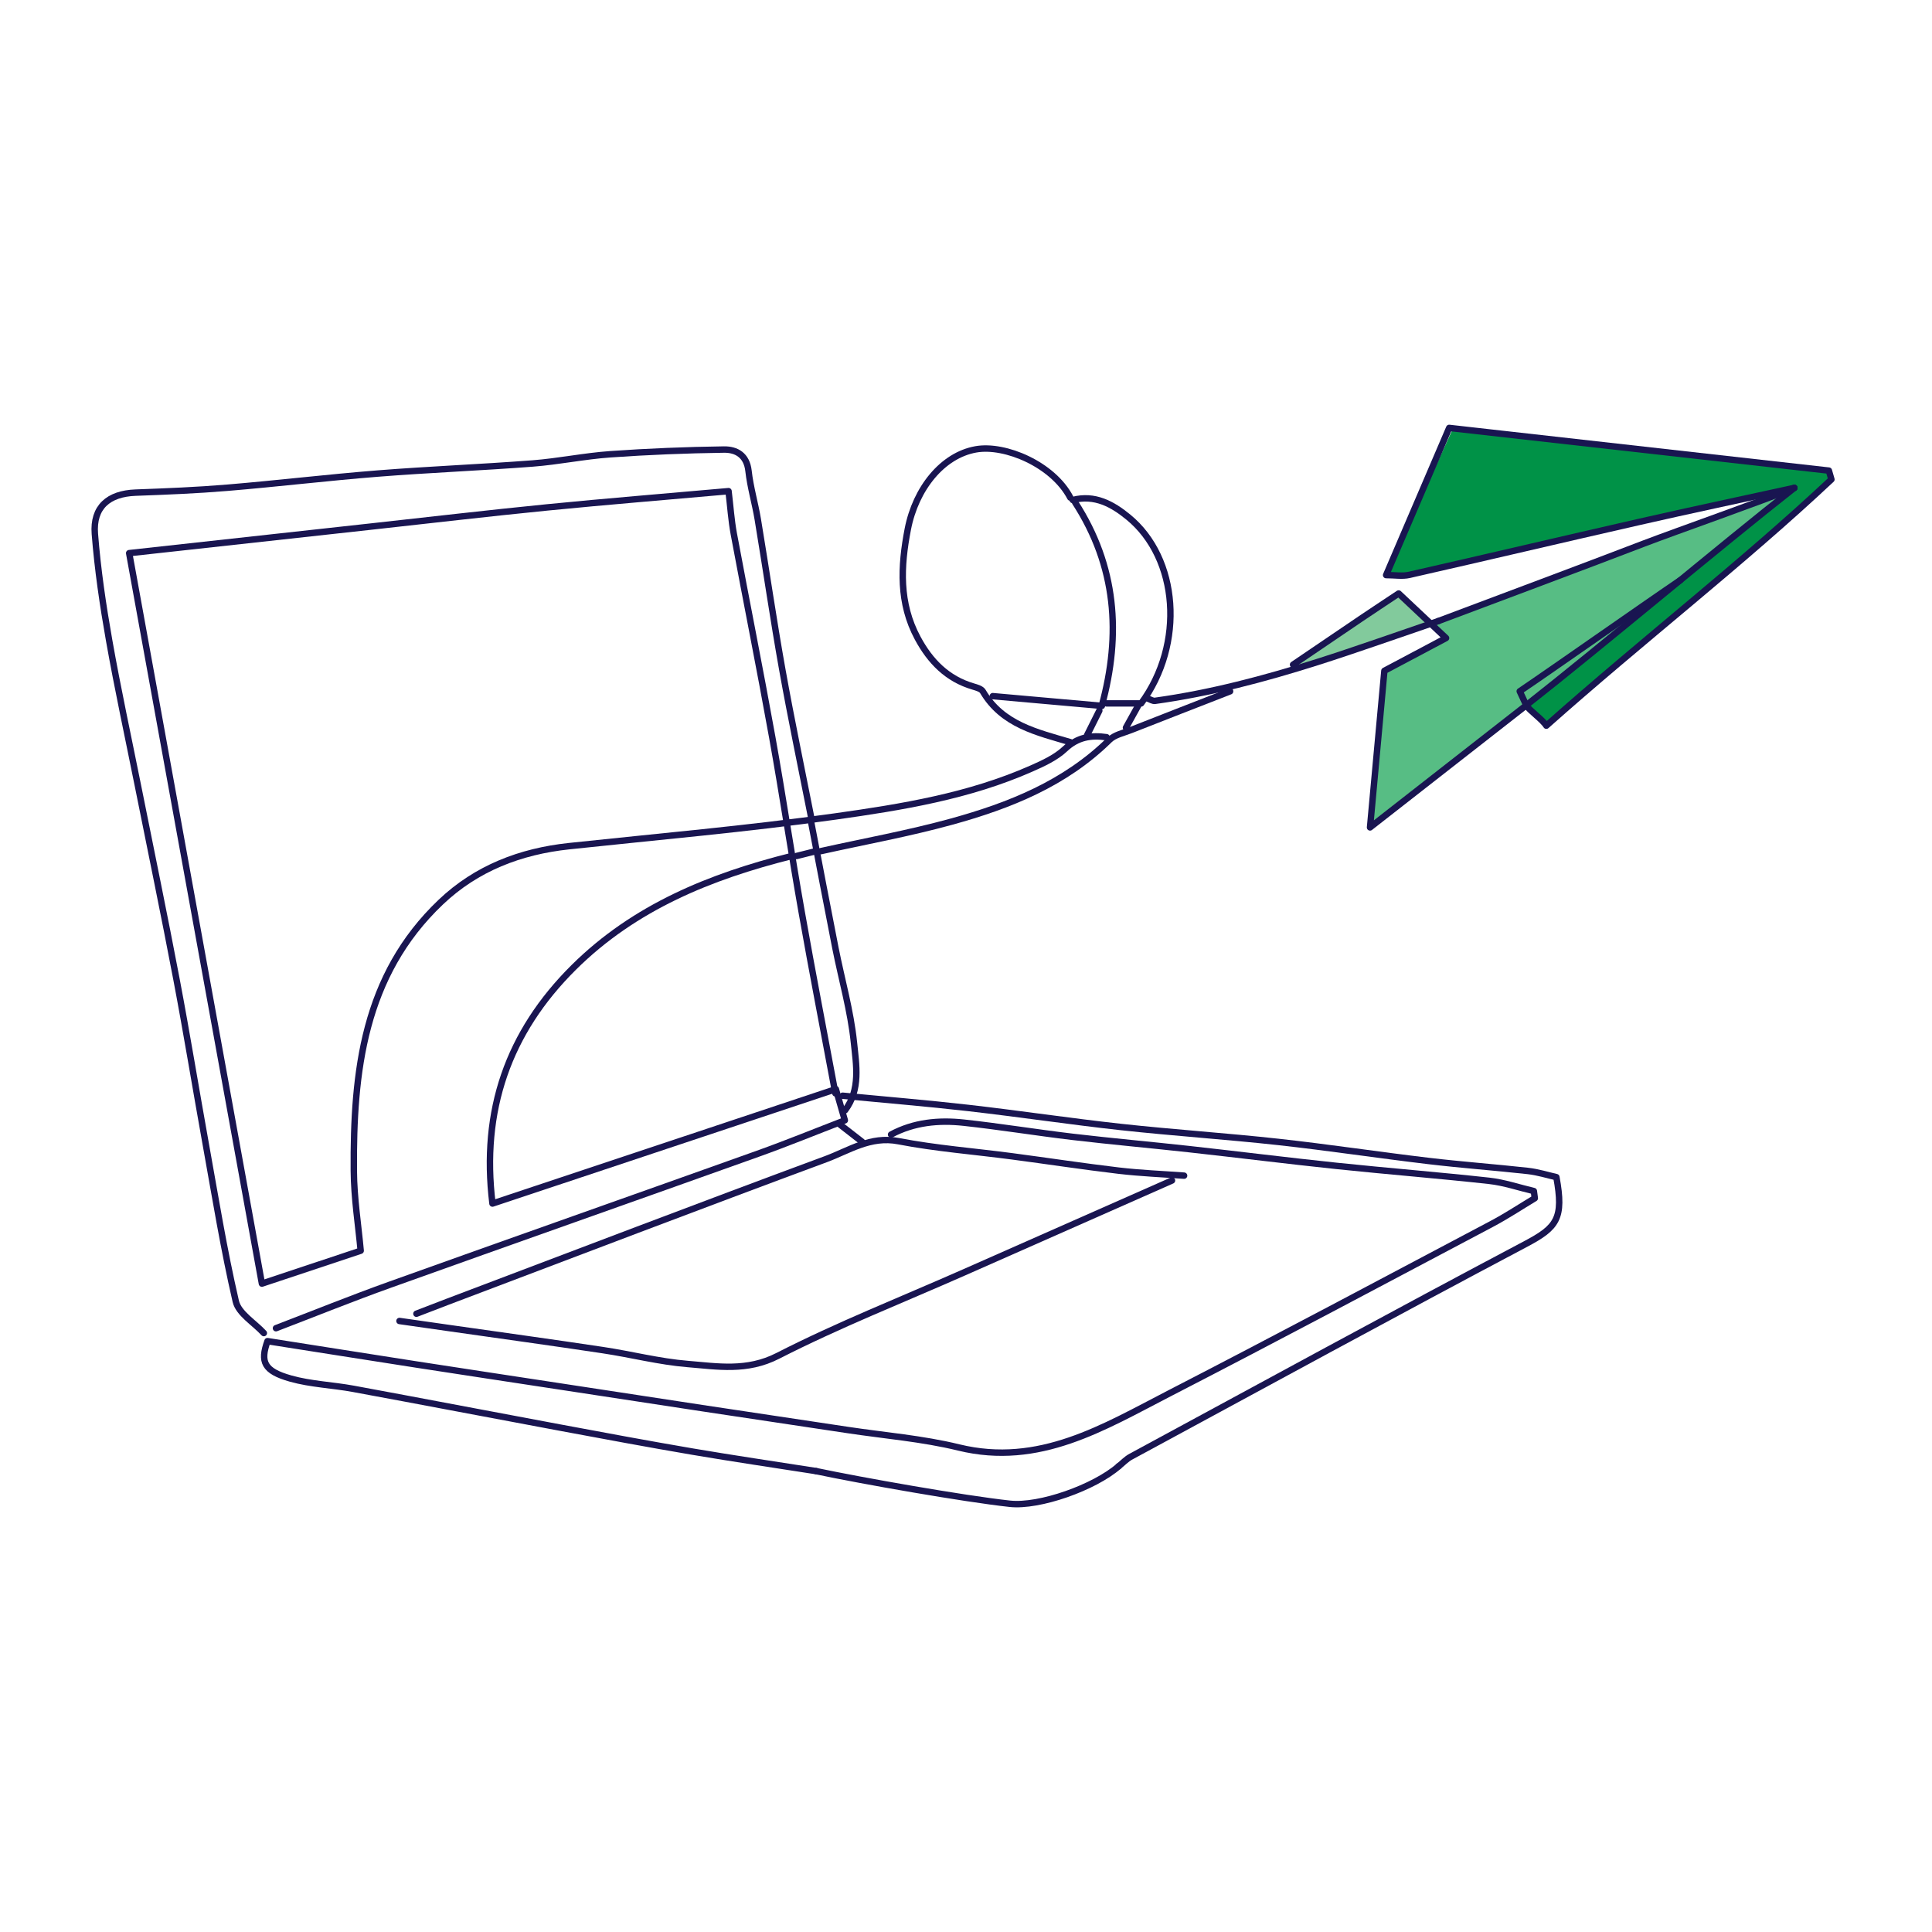 <?xml version="1.0" encoding="UTF-8"?>
<svg id="Layer_2" xmlns="http://www.w3.org/2000/svg" viewBox="0 0 601.84 601.84">
  <defs>
    <style>
      .cls-1, .cls-2 {
        fill: none;
      }

      .cls-2 {
        stroke: #191551;
        stroke-linecap: round;
        stroke-linejoin: round;
        stroke-width: 2px;
      }

      .cls-3 {
        fill: #57bd84;
      }

      .cls-4 {
        fill: #009247;
      }

      .cls-5 {
        fill: #82ca9c;
      }
    </style>
  </defs>
  <g id="Layer_1-2" data-name="Layer_1">
    <g id="software">
      <polygon class="cls-5" points="402.8 207.87 411.75 200.98 435.7 184.88 445.7 194.28 402.8 207.87"/>
      <polygon class="cls-4" points="431.79 179.14 437.53 179.14 557.4 152.61 475.22 219.71 481.7 226.05 570.52 149.34 569.72 146.59 452.7 133.29 431.79 179.14"/>
      <polygon class="cls-3" points="557.4 152.61 524.73 179.67 434.89 251.41 426.78 257.75 431.25 208.96 450.46 198.76 445.7 194.28 557.4 152.61"/>
      <g>
        <path class="cls-2" d="M260.23,340.58c-3.52-18.86-7.18-37.69-10.52-56.59-3.2-18.07-5.89-36.24-9.14-54.3-3.81-21.16-8.04-42.25-11.98-63.38-.79-4.25-1.07-8.6-1.64-13.31-19.29,1.72-37.9,3.22-56.48,5.06-18.38,1.82-36.72,3.98-55.07,5.99-24.9,2.73-49.8,5.48-75.16,8.26,13.77,75.77,27.52,151.43,41.35,227.55,9.96-3.32,19.93-6.64,30.77-10.25-.71-7.83-2.08-16.36-2.14-24.91-.21-30.83,2.98-60.77,27.1-83.69,11.11-10.56,24.77-15.8,39.93-17.42,27.67-2.96,55.41-5.37,82.95-9.25,20.78-2.92,41.65-6.32,61.11-14.93,3.69-1.63,7.59-3.42,10.46-6.12,3.91-3.68,8.1-4.35,12.95-3.64"/>
        <path class="cls-2" d="M254.19,458.26c-12.82-2.01-25.67-3.89-38.47-6.07-13.86-2.36-27.68-4.95-41.49-7.52-21.38-3.98-42.74-8.09-64.13-12.03-6.5-1.2-13.24-1.42-19.57-3.2-8.35-2.35-9.51-5.24-7.2-11.66,15.6,2.45,30.98,4.89,46.38,7.28,14.83,2.3,29.67,4.53,44.51,6.8s29.67,4.54,44.51,6.79c15.08,2.28,30.18,4.52,45.26,6.8,11.57,1.75,23.34,2.68,34.66,5.45,25.1,6.12,45.14-6.29,65.63-16.85,33.6-17.3,66.95-35.09,100.36-52.76,4.62-2.44,8.99-5.34,13.47-8.03-.1-.74-.2-1.49-.3-2.23-4.64-1.09-9.22-2.67-13.92-3.19-15.82-1.74-31.69-2.99-47.51-4.65-15.36-1.61-30.68-3.54-46.02-5.23-12.06-1.33-24.15-2.4-36.2-3.82-11.34-1.34-22.61-3.19-33.96-4.42-7.79-.84-15.51-.12-22.62,3.7"/>
        <path class="cls-2" d="M252.68,254.58c-3.02-15.34-6.24-30.64-8.99-46.03-2.78-15.54-5.04-31.18-7.63-46.76-.84-5.06-2.33-10.02-2.89-15.1-.55-4.9-3.77-6.7-7.64-6.65-11.82.16-23.66.64-35.45,1.47-8.08.57-16.07,2.25-24.15,2.87-16.08,1.23-32.2,1.87-48.27,3.14-15.61,1.24-31.17,3.11-46.78,4.41-9.53.8-19.1,1.18-28.66,1.53-8.41.31-13.32,4.49-12.67,12.85.87,11.11,2.51,22.2,4.45,33.19,2.68,15.15,5.95,30.19,8.97,45.28,4.02,20.12,8.2,40.21,12.02,60.36,3.24,17.06,6.03,34.2,9.11,51.29,2.95,16.36,5.6,32.79,9.35,48.96.88,3.77,5.72,6.61,8.74,9.88"/>
        <path class="cls-2" d="M262.49,341.33c13.08,1.26,26.17,2.33,39.22,3.82,15.86,1.81,31.67,4.19,47.54,5.93,16.32,1.78,32.71,2.86,49.02,4.65,15.62,1.72,31.17,4.08,46.78,5.93,10.28,1.22,20.62,1.97,30.92,3.11,3.13.35,6.18,1.32,8.86,1.92,2.38,12.86.17,15.67-9.54,20.81-41.17,21.79-82.06,44.11-123.02,66.27-1.39.75-2.53,1.98-3.79,2.99"/>
        <path class="cls-2" d="M365.09,367.74c-21.63,9.56-43.25,19.11-64.88,28.67-19.36,8.55-39.11,16.34-57.93,25.96-9.61,4.91-18.71,3.29-28.06,2.53-8.87-.72-17.59-3-26.42-4.32-15.82-2.38-31.68-4.56-47.52-6.82-5.28-.75-10.56-1.51-15.84-2.26"/>
        <path class="cls-2" d="M558.96,151.98c-16.09,3.52-32.21,6.93-48.27,10.59-23.91,5.44-47.77,11.08-71.69,16.51-2.16.49-4.52.07-7.21.07,6.69-15.6,13.03-30.41,19.65-45.85,39.24,4.41,78.76,8.86,118.27,13.3.27.92.53,1.83.8,2.75-28.09,26.34-58.64,49.88-88.81,76.71-1.3-2.04-5.18-4.65-6.26-6.34"/>
        <path class="cls-2" d="M246.65,266.65c-25.3,6.34-48.95,15.89-67.91,34.69-20.46,20.29-28.87,44.62-25.33,73.58,36-11.98,71.46-23.83,106.97-35.64,1.17,4.05,1.74,6.04,2.8,9.72-9.04,3.48-18,7.15-27.1,10.4-38.19,13.66-76.46,27.12-114.64,40.81-11.91,4.27-23.65,9.01-35.47,13.54"/>
        <path class="cls-2" d="M368.86,366.23c-6.79-.5-13.61-.77-20.36-1.56-11.09-1.31-22.13-3-33.2-4.46-11.81-1.56-23.74-2.47-35.42-4.72-8.75-1.69-15.41,2.93-22.62,5.6-39.33,14.56-78.51,29.54-117.73,44.38-3.28,1.24-6.54,2.51-9.81,3.77"/>
        <path class="cls-2" d="M333.4,155c-5.39-10.29-20.27-16.64-29.41-15.02-10.4,1.84-18.73,12.17-21.19,24.82-2.26,11.67-2.79,23.07,3.06,33.96,3.88,7.23,9.22,12.74,17.35,15.11,1.06.31,2.48.71,2.96,1.52,6.13,10.41,16.89,12.73,27.23,15.8"/>
        <path class="cls-2" d="M558.96,151.98c-9.81,4.02-36.89,13.52-46.79,17.31-21.33,8.17-42.73,16.13-64.11,24.18"/>
        <path class="cls-2" d="M383.19,215.35c-10.31,4.02-20.63,8.03-30.92,12.08-2.3.91-5.06,1.46-6.71,3.09-13.79,13.57-31.08,20.45-49.15,25.43-13.39,3.69-27.12,6.17-40.7,9.19"/>
        <path class="cls-2" d="M252.68,256.09c2.51,13.08,4.98,26.16,7.56,39.22,1.94,9.82,4.75,19.54,5.77,29.45.71,6.96,2.14,14.61-2.76,21.1"/>
        <path class="cls-2" d="M344.72,219.12h10.76c13.69-18.52,11.66-45.22-4-58.04-4.94-4.05-10.45-7.1-17.31-5.32"/>
        <path class="cls-2" d="M254.19,458.26c14.33,3.02,45.9,8.6,60.39,10.18,9.26,1.01,26.34-5.08,33.91-11.69"/>
        <path class="cls-2" d="M402.8,207.05c7.04-4.78,14.07-9.57,21.13-14.33,3.76-2.54,7.54-5.03,11.77-7.84,4.7,4.42,9.49,8.92,14.76,13.88-6.86,3.64-13.02,6.92-19.21,10.2-1.46,15.91-2.88,31.49-4.47,48.79,17.06-13.34,32.75-25.6,48.67-38.04-.64-1.38-1.31-2.81-2.04-4.37,10.55-7.13,39.75-27.67,50.1-34.66"/>
        <path class="cls-2" d="M334.91,156.51c12.83,19.81,14.41,41.08,8.3,63.37"/>
        <path class="cls-2" d="M558.96,151.98c-23.39,18.36-60.13,49.37-83.51,67.72"/>
        <path class="cls-2" d="M448.07,193.47c-11.06,3.77-26.59,9.25-37.73,12.78-16.54,5.24-33.3,9.68-50.54,12.07-.71.1-1.5-.46-2.26-.71"/>
        <path class="cls-2" d="M309.26,216.86c11.32,1.01,22.63,2.01,33.95,3.02"/>
        <path class="cls-2" d="M261.74,350.38c2.26,1.76,4.53,3.52,6.79,5.28"/>
        <path class="cls-2" d="M342.45,221.39c-1.26,2.51-2.51,5.03-3.77,7.54"/>
        <path class="cls-2" d="M354.52,219.88c-1.26,2.26-2.51,4.53-3.77,6.79"/>
        <path class="cls-2" d="M254.19,265.14c-2.01.5-4.02,1.01-6.04,1.51"/>
      </g>
      <rect class="cls-1" width="601.84" height="601.84"/>
    </g>
  </g>
</svg>